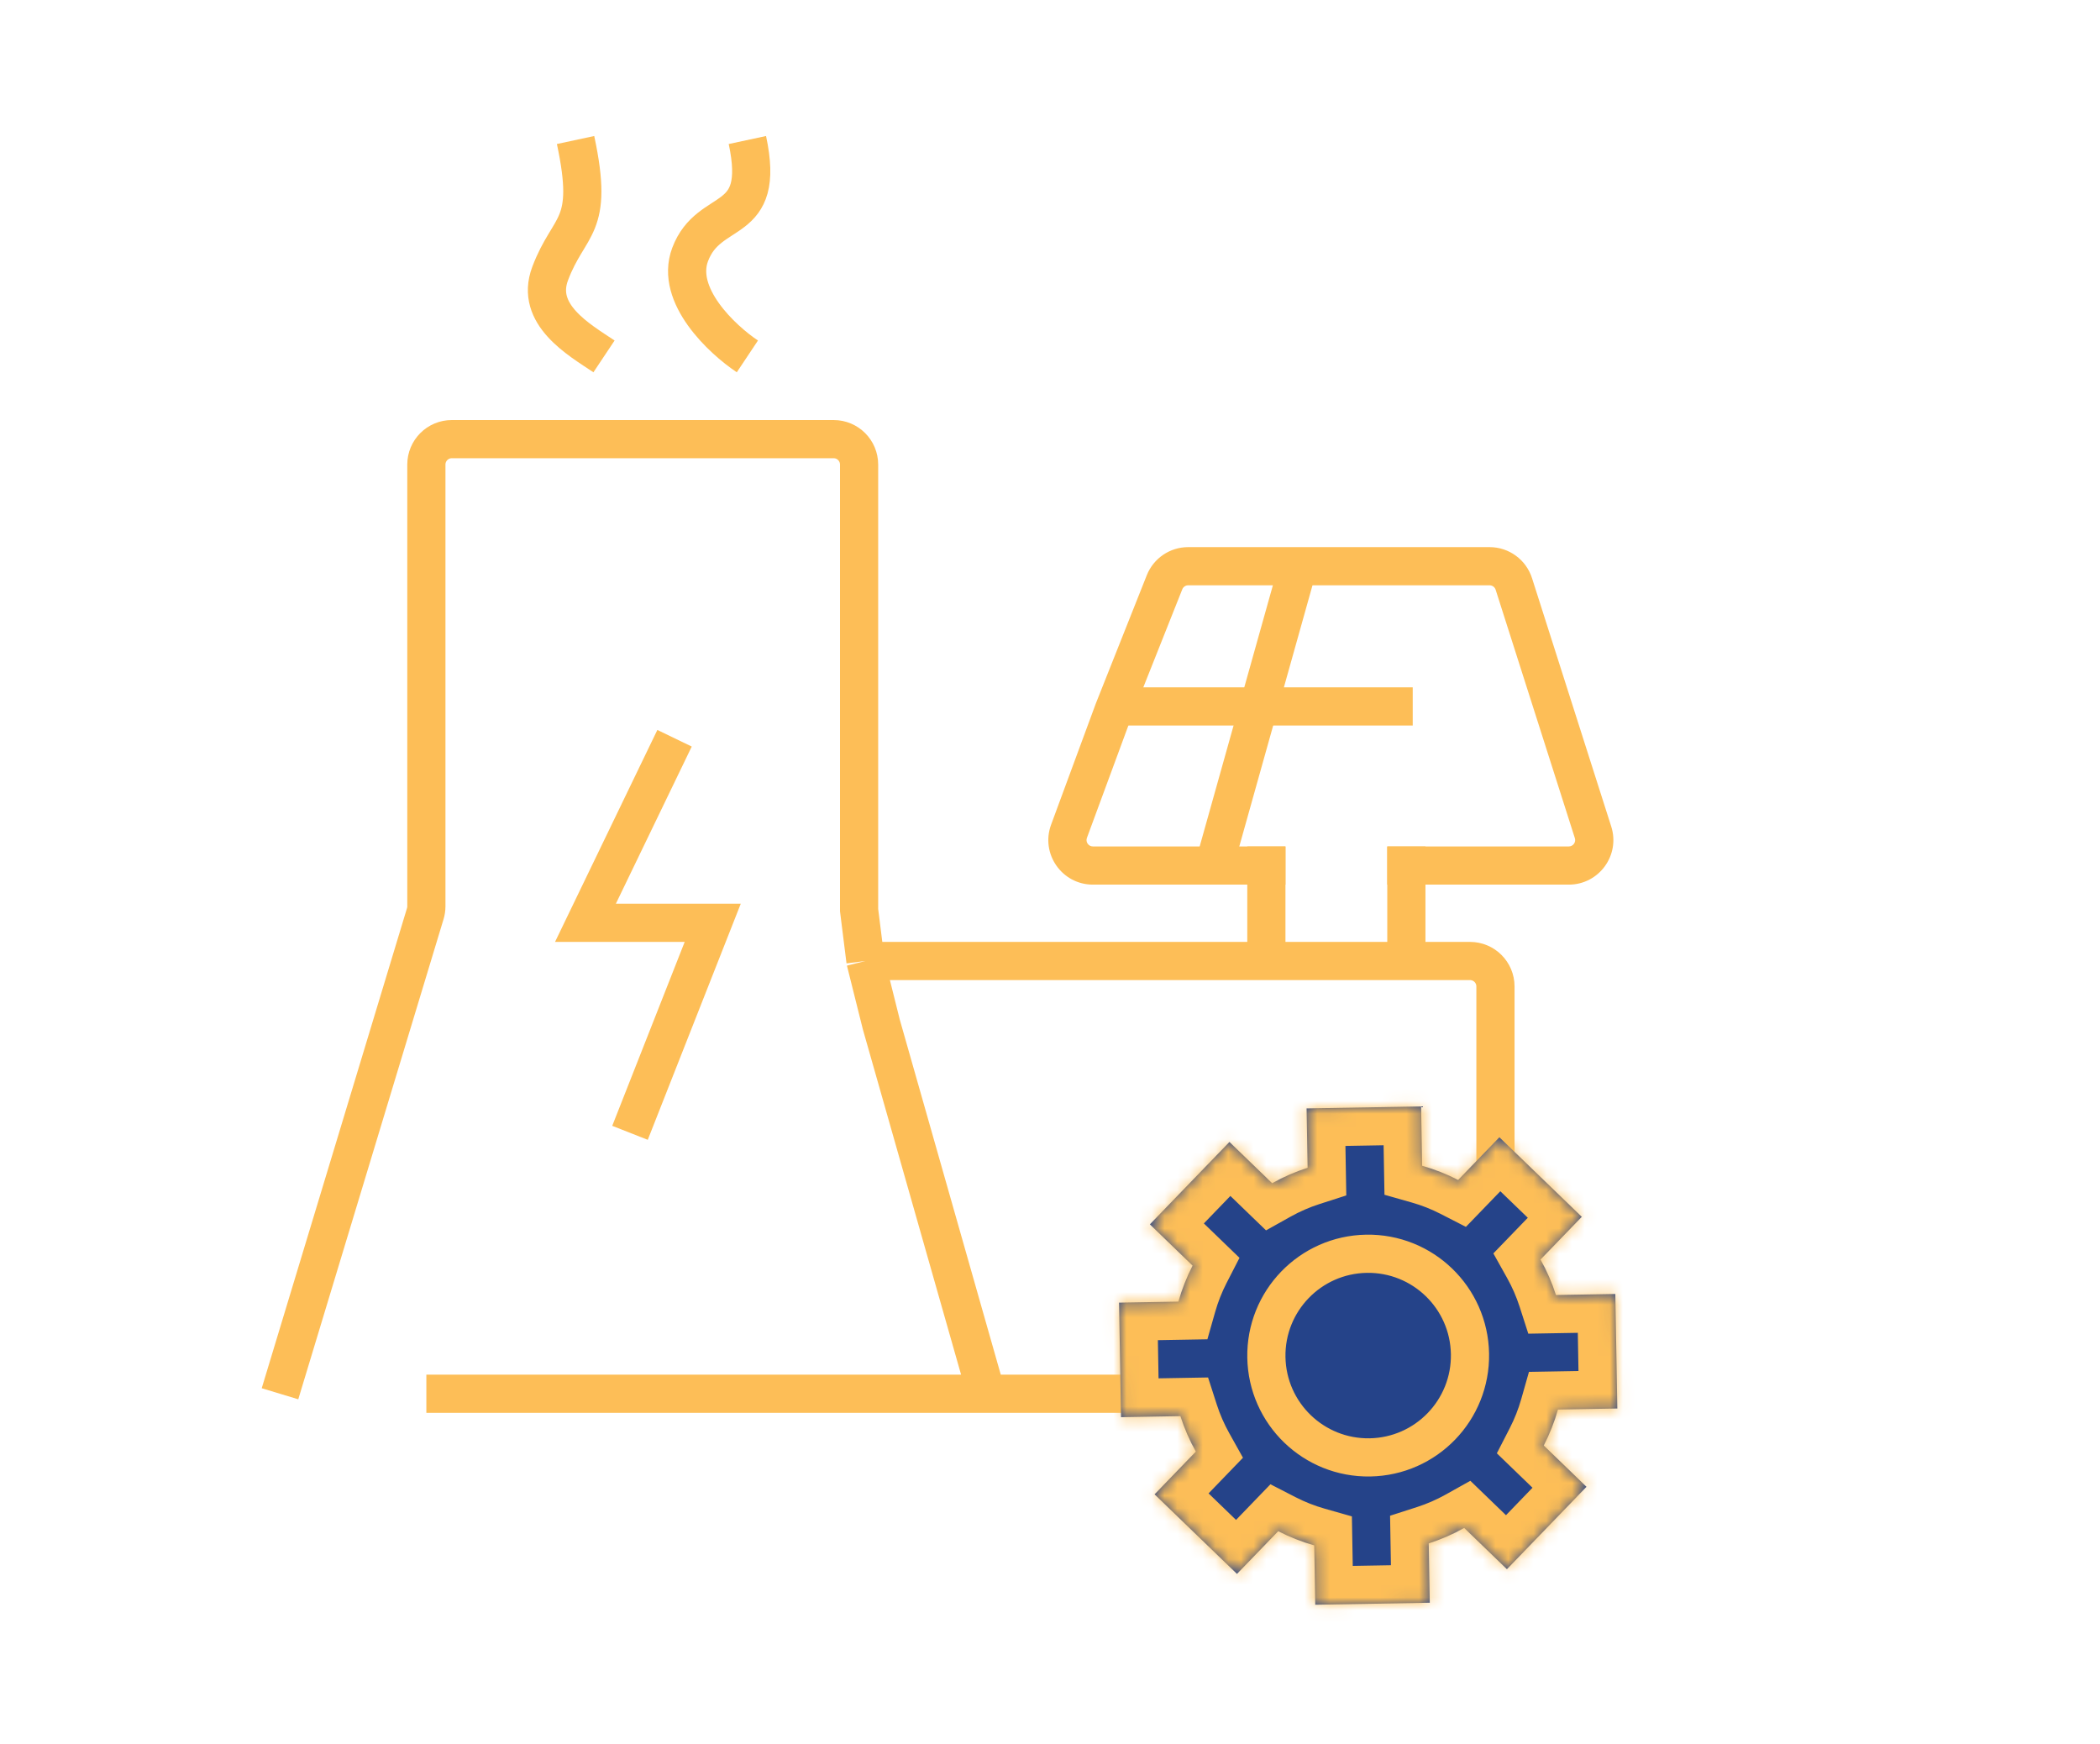<svg width="165" height="137" viewBox="0 0 165 137" fill="none" xmlns="http://www.w3.org/2000/svg">
<path d="M22 109.5L33.414 71.783C33.471 71.596 33.5 71.4 33.5 71.204V36.5C33.5 35.395 34.395 34.5 35.5 34.5H65.5C66.605 34.5 67.5 35.395 67.5 36.5V71.5L68 75.5M77.5 109.5H33.5M77.5 109.5L69.25 80.5L68 75.5M77.5 109.5H94.75M68 75.5H99.5M110.5 75.5H115.5C116.605 75.5 117.5 76.395 117.5 77.5V99.5M110.5 75.5V66.5M110.5 75.5H99.5M99.5 75.5V66.5" stroke="#FDBE57" stroke-width="3"/>
<path d="M53 58L46 72.5H56L49.5 89" stroke="#FDBE57" stroke-width="3"/>
<path d="M117.039 42.984C118.562 42.985 119.91 43.97 120.373 45.421L126.598 64.936C127.318 67.194 125.632 69.5 123.263 69.5H109V66.5H123.263C123.601 66.5 123.842 66.17 123.739 65.848L117.515 46.332C117.448 46.125 117.256 45.985 117.039 45.984H93.357C93.153 45.984 92.968 46.109 92.893 46.3L88.906 56.328L85.401 65.827C85.281 66.154 85.522 66.5 85.87 66.5H101V69.5H85.87C83.434 69.5 81.743 67.073 82.587 64.788L86.093 55.29L86.1 55.273L86.106 55.256L90.105 45.192C90.634 43.86 91.923 42.984 93.357 42.984H117.039Z" fill="#FDBE57"/>
<mask id="path-4-inside-1_146_690" fill="white">
<path d="M111.74 91.588C112.726 91.868 113.671 92.243 114.567 92.703L117.809 89.347L124.283 95.599L121.041 98.955C121.532 99.834 121.94 100.767 122.254 101.742L126.919 101.66L127.076 110.659L122.411 110.74C122.131 111.726 121.756 112.671 121.296 113.567L124.653 116.809L118.401 123.283L115.045 120.042C114.166 120.533 113.233 120.941 112.258 121.255L112.34 125.918L103.341 126.076L103.26 121.412C102.274 121.132 101.327 120.757 100.431 120.297L97.191 123.653L90.717 117.401L93.958 114.044C93.467 113.165 93.06 112.233 92.746 111.258L88.082 111.34L87.924 102.341L92.589 102.26C92.869 101.274 93.243 100.328 93.703 99.432L90.347 96.191L96.599 89.717L99.955 92.958C100.834 92.467 101.767 92.059 102.742 91.745L102.66 87.082L111.659 86.924L111.74 91.588Z"/>
</mask>
<path d="M111.74 91.588C112.726 91.868 113.671 92.243 114.567 92.703L117.809 89.347L124.283 95.599L121.041 98.955C121.532 99.834 121.94 100.767 122.254 101.742L126.919 101.66L127.076 110.659L122.411 110.74C122.131 111.726 121.756 112.671 121.296 113.567L124.653 116.809L118.401 123.283L115.045 120.042C114.166 120.533 113.233 120.941 112.258 121.255L112.34 125.918L103.341 126.076L103.26 121.412C102.274 121.132 101.327 120.757 100.431 120.297L97.191 123.653L90.717 117.401L93.958 114.044C93.467 113.165 93.06 112.233 92.746 111.258L88.082 111.34L87.924 102.341L92.589 102.26C92.869 101.274 93.243 100.328 93.703 99.432L90.347 96.191L96.599 89.717L99.955 92.958C100.834 92.467 101.767 92.059 102.742 91.745L102.66 87.082L111.659 86.924L111.74 91.588Z" fill="#254389"/>
<path d="M111.74 91.588L108.741 91.64L108.78 93.866L110.921 94.474L111.74 91.588ZM114.567 92.703L113.197 95.372L115.178 96.388L116.725 94.787L114.567 92.703ZM117.809 89.347L119.893 87.189L117.735 85.105L115.651 87.262L117.809 89.347ZM124.283 95.599L126.441 97.683L128.525 95.525L126.367 93.441L124.283 95.599ZM121.041 98.955L118.884 96.871L117.336 98.473L118.422 100.417L121.041 98.955ZM122.254 101.742L119.399 102.662L120.081 104.78L122.307 104.741L122.254 101.742ZM126.919 101.66L129.918 101.608L129.866 98.608L126.866 98.661L126.919 101.66ZM127.076 110.659L127.128 113.659L130.127 113.606L130.075 110.607L127.076 110.659ZM122.411 110.74L122.359 107.741L120.133 107.78L119.525 109.921L122.411 110.74ZM121.296 113.567L118.627 112.197L117.61 114.178L119.212 115.725L121.296 113.567ZM124.653 116.809L126.811 118.893L128.895 116.735L126.737 114.651L124.653 116.809ZM118.401 123.283L116.317 125.441L118.475 127.525L120.559 125.367L118.401 123.283ZM115.045 120.042L117.129 117.884L115.527 116.337L113.583 117.423L115.045 120.042ZM112.258 121.255L111.339 118.4L109.22 119.082L109.259 121.307L112.258 121.255ZM112.34 125.918L112.392 128.918L115.392 128.866L115.339 125.866L112.34 125.918ZM103.341 126.076L100.341 126.128L100.394 129.127L103.393 129.075L103.341 126.076ZM103.26 121.412L106.259 121.36L106.22 119.134L104.079 118.526L103.26 121.412ZM100.431 120.297L101.801 117.629L99.82 116.611L98.273 118.214L100.431 120.297ZM97.191 123.653L95.107 125.811L97.266 127.895L99.35 125.737L97.191 123.653ZM90.717 117.401L88.559 115.317L86.475 117.475L88.633 119.559L90.717 117.401ZM93.958 114.044L96.116 116.128L97.662 114.526L96.577 112.582L93.958 114.044ZM92.746 111.258L95.601 110.338L94.919 108.22L92.694 108.259L92.746 111.258ZM88.082 111.34L85.082 111.392L85.134 114.392L88.134 114.339L88.082 111.34ZM87.924 102.341L87.872 99.341L84.873 99.394L84.925 102.393L87.924 102.341ZM92.589 102.26L92.641 105.259L94.867 105.22L95.475 103.079L92.589 102.26ZM93.703 99.432L96.371 100.802L97.389 98.821L95.787 97.274L93.703 99.432ZM90.347 96.191L88.189 94.107L86.105 96.265L88.263 98.349L90.347 96.191ZM96.599 89.717L98.683 87.559L96.525 85.475L94.441 87.633L96.599 89.717ZM99.955 92.958L97.871 95.116L99.473 96.663L101.417 95.577L99.955 92.958ZM102.742 91.745L103.661 94.6L105.78 93.918L105.741 91.692L102.742 91.745ZM102.66 87.082L102.608 84.082L99.609 84.134L99.661 87.134L102.66 87.082ZM111.659 86.924L114.659 86.872L114.606 83.873L111.607 83.925L111.659 86.924ZM111.74 91.588L110.921 94.474C111.713 94.698 112.474 95.001 113.197 95.372L114.567 92.703L115.937 90.034C114.868 89.485 113.738 89.037 112.56 88.702L111.74 91.588ZM114.567 92.703L116.725 94.787L119.966 91.431L117.809 89.347L115.651 87.262L112.409 90.618L114.567 92.703ZM117.809 89.347L115.725 91.505L122.199 97.757L124.283 95.599L126.367 93.441L119.893 87.189L117.809 89.347ZM124.283 95.599L122.125 93.515L118.884 96.871L121.041 98.955L123.199 101.039L126.441 97.683L124.283 95.599ZM121.041 98.955L118.422 100.417C118.818 101.126 119.146 101.877 119.399 102.662L122.254 101.742L125.11 100.822C124.734 99.656 124.247 98.543 123.661 97.492L121.041 98.955ZM122.254 101.742L122.307 104.741L126.971 104.66L126.919 101.66L126.866 98.661L122.202 98.742L122.254 101.742ZM126.919 101.66L123.919 101.713L124.076 110.711L127.076 110.659L130.075 110.607L129.918 101.608L126.919 101.66ZM127.076 110.659L127.023 107.659L122.359 107.741L122.411 110.74L122.464 113.74L127.128 113.659L127.076 110.659ZM122.411 110.74L119.525 109.921C119.3 110.713 118.998 111.474 118.627 112.197L121.296 113.567L123.965 114.937C124.514 113.868 124.962 112.738 125.297 111.56L122.411 110.74ZM121.296 113.567L119.212 115.725L122.569 118.967L124.653 116.809L126.737 114.651L123.38 111.409L121.296 113.567ZM124.653 116.809L122.495 114.725L116.243 121.199L118.401 123.283L120.559 125.367L126.811 118.893L124.653 116.809ZM118.401 123.283L120.485 121.125L117.129 117.884L115.045 120.042L112.961 122.2L116.317 125.441L118.401 123.283ZM115.045 120.042L113.583 117.423C112.874 117.818 112.123 118.147 111.339 118.4L112.258 121.255L113.178 124.111C114.344 123.735 115.458 123.248 116.508 122.662L115.045 120.042ZM112.258 121.255L109.259 121.307L109.34 125.971L112.34 125.918L115.339 125.866L115.258 121.203L112.258 121.255ZM112.34 125.918L112.287 122.919L103.289 123.076L103.341 126.076L103.393 129.075L112.392 128.918L112.34 125.918ZM103.341 126.076L106.341 126.023L106.259 121.36L103.26 121.412L100.26 121.465L100.341 126.128L103.341 126.076ZM103.26 121.412L104.079 118.526C103.285 118.301 102.523 117.999 101.801 117.629L100.431 120.297L99.061 122.966C100.132 123.516 101.263 123.964 102.44 124.298L103.26 121.412ZM100.431 120.297L98.273 118.214L95.033 121.57L97.191 123.653L99.35 125.737L102.589 122.381L100.431 120.297ZM97.191 123.653L99.275 121.495L92.801 115.243L90.717 117.401L88.633 119.559L95.107 125.811L97.191 123.653ZM90.717 117.401L92.875 119.485L96.116 116.128L93.958 114.044L91.799 111.96L88.559 115.317L90.717 117.401ZM93.958 114.044L96.577 112.582C96.182 111.874 95.854 111.124 95.601 110.338L92.746 111.258L89.89 112.178C90.265 113.342 90.752 114.456 91.338 115.506L93.958 114.044ZM92.746 111.258L92.694 108.259L88.029 108.34L88.082 111.34L88.134 114.339L92.798 114.258L92.746 111.258ZM88.082 111.34L91.081 111.287L90.924 102.289L87.924 102.341L84.925 102.393L85.082 111.392L88.082 111.34ZM87.924 102.341L87.977 105.341L92.641 105.259L92.589 102.26L92.536 99.26L87.872 99.341L87.924 102.341ZM92.589 102.26L95.475 103.079C95.7 102.284 96.002 101.522 96.371 100.802L93.703 99.432L91.034 98.062C90.484 99.133 90.037 100.264 89.703 101.44L92.589 102.26ZM93.703 99.432L95.787 97.274L92.431 94.033L90.347 96.191L88.263 98.349L91.619 101.59L93.703 99.432ZM90.347 96.191L92.505 98.275L98.757 91.801L96.599 89.717L94.441 87.633L88.189 94.107L90.347 96.191ZM96.599 89.717L94.515 91.875L97.871 95.116L99.955 92.958L102.039 90.8L98.683 87.559L96.599 89.717ZM99.955 92.958L101.417 95.577C102.126 95.181 102.877 94.853 103.661 94.6L102.742 91.745L101.822 88.889C100.656 89.265 99.542 89.752 98.493 90.338L99.955 92.958ZM102.742 91.745L105.741 91.692L105.66 87.029L102.66 87.082L99.661 87.134L99.742 91.797L102.742 91.745ZM102.66 87.082L102.713 90.081L111.711 89.924L111.659 86.924L111.607 83.925L102.608 84.082L102.66 87.082ZM111.659 86.924L108.659 86.977L108.741 91.64L111.74 91.588L114.74 91.535L114.659 86.872L111.659 86.924Z" fill="#FDBE57" mask="url(#path-4-inside-1_146_690)"/>
<circle cx="107.5" cy="106.5" r="8" transform="rotate(-1 107.5 106.5)" fill="#254389" stroke="#FDBE57" stroke-width="3"/>
<rect x="88" y="54" width="23" height="3" fill="#FDBE57"/>
<g clip-path="url(#clip0_146_690)">
<rect width="24.629" height="2.997" transform="matrix(-0.27 0.963 -0.965 -0.262 103.601 44.285)" fill="#FDBE57"/>
</g>
<path d="M58.723 28C56.723 26.667 53.023 23.2 54.223 20C55.723 16 60.223 18 58.723 11" stroke="#FDBE57" stroke-width="3"/>
<path d="M47.458 28C45.458 26.667 42.023 24.7 43.223 21.5C44.723 17.5 46.723 18 45.223 11" stroke="#FDBE57" stroke-width="3"/>
<defs>
<clipPath id="clip0_146_690">
<rect width="9.533" height="24.503" fill="white" transform="translate(94.068 43.5)"/>
</clipPath>
</defs>
</svg>
